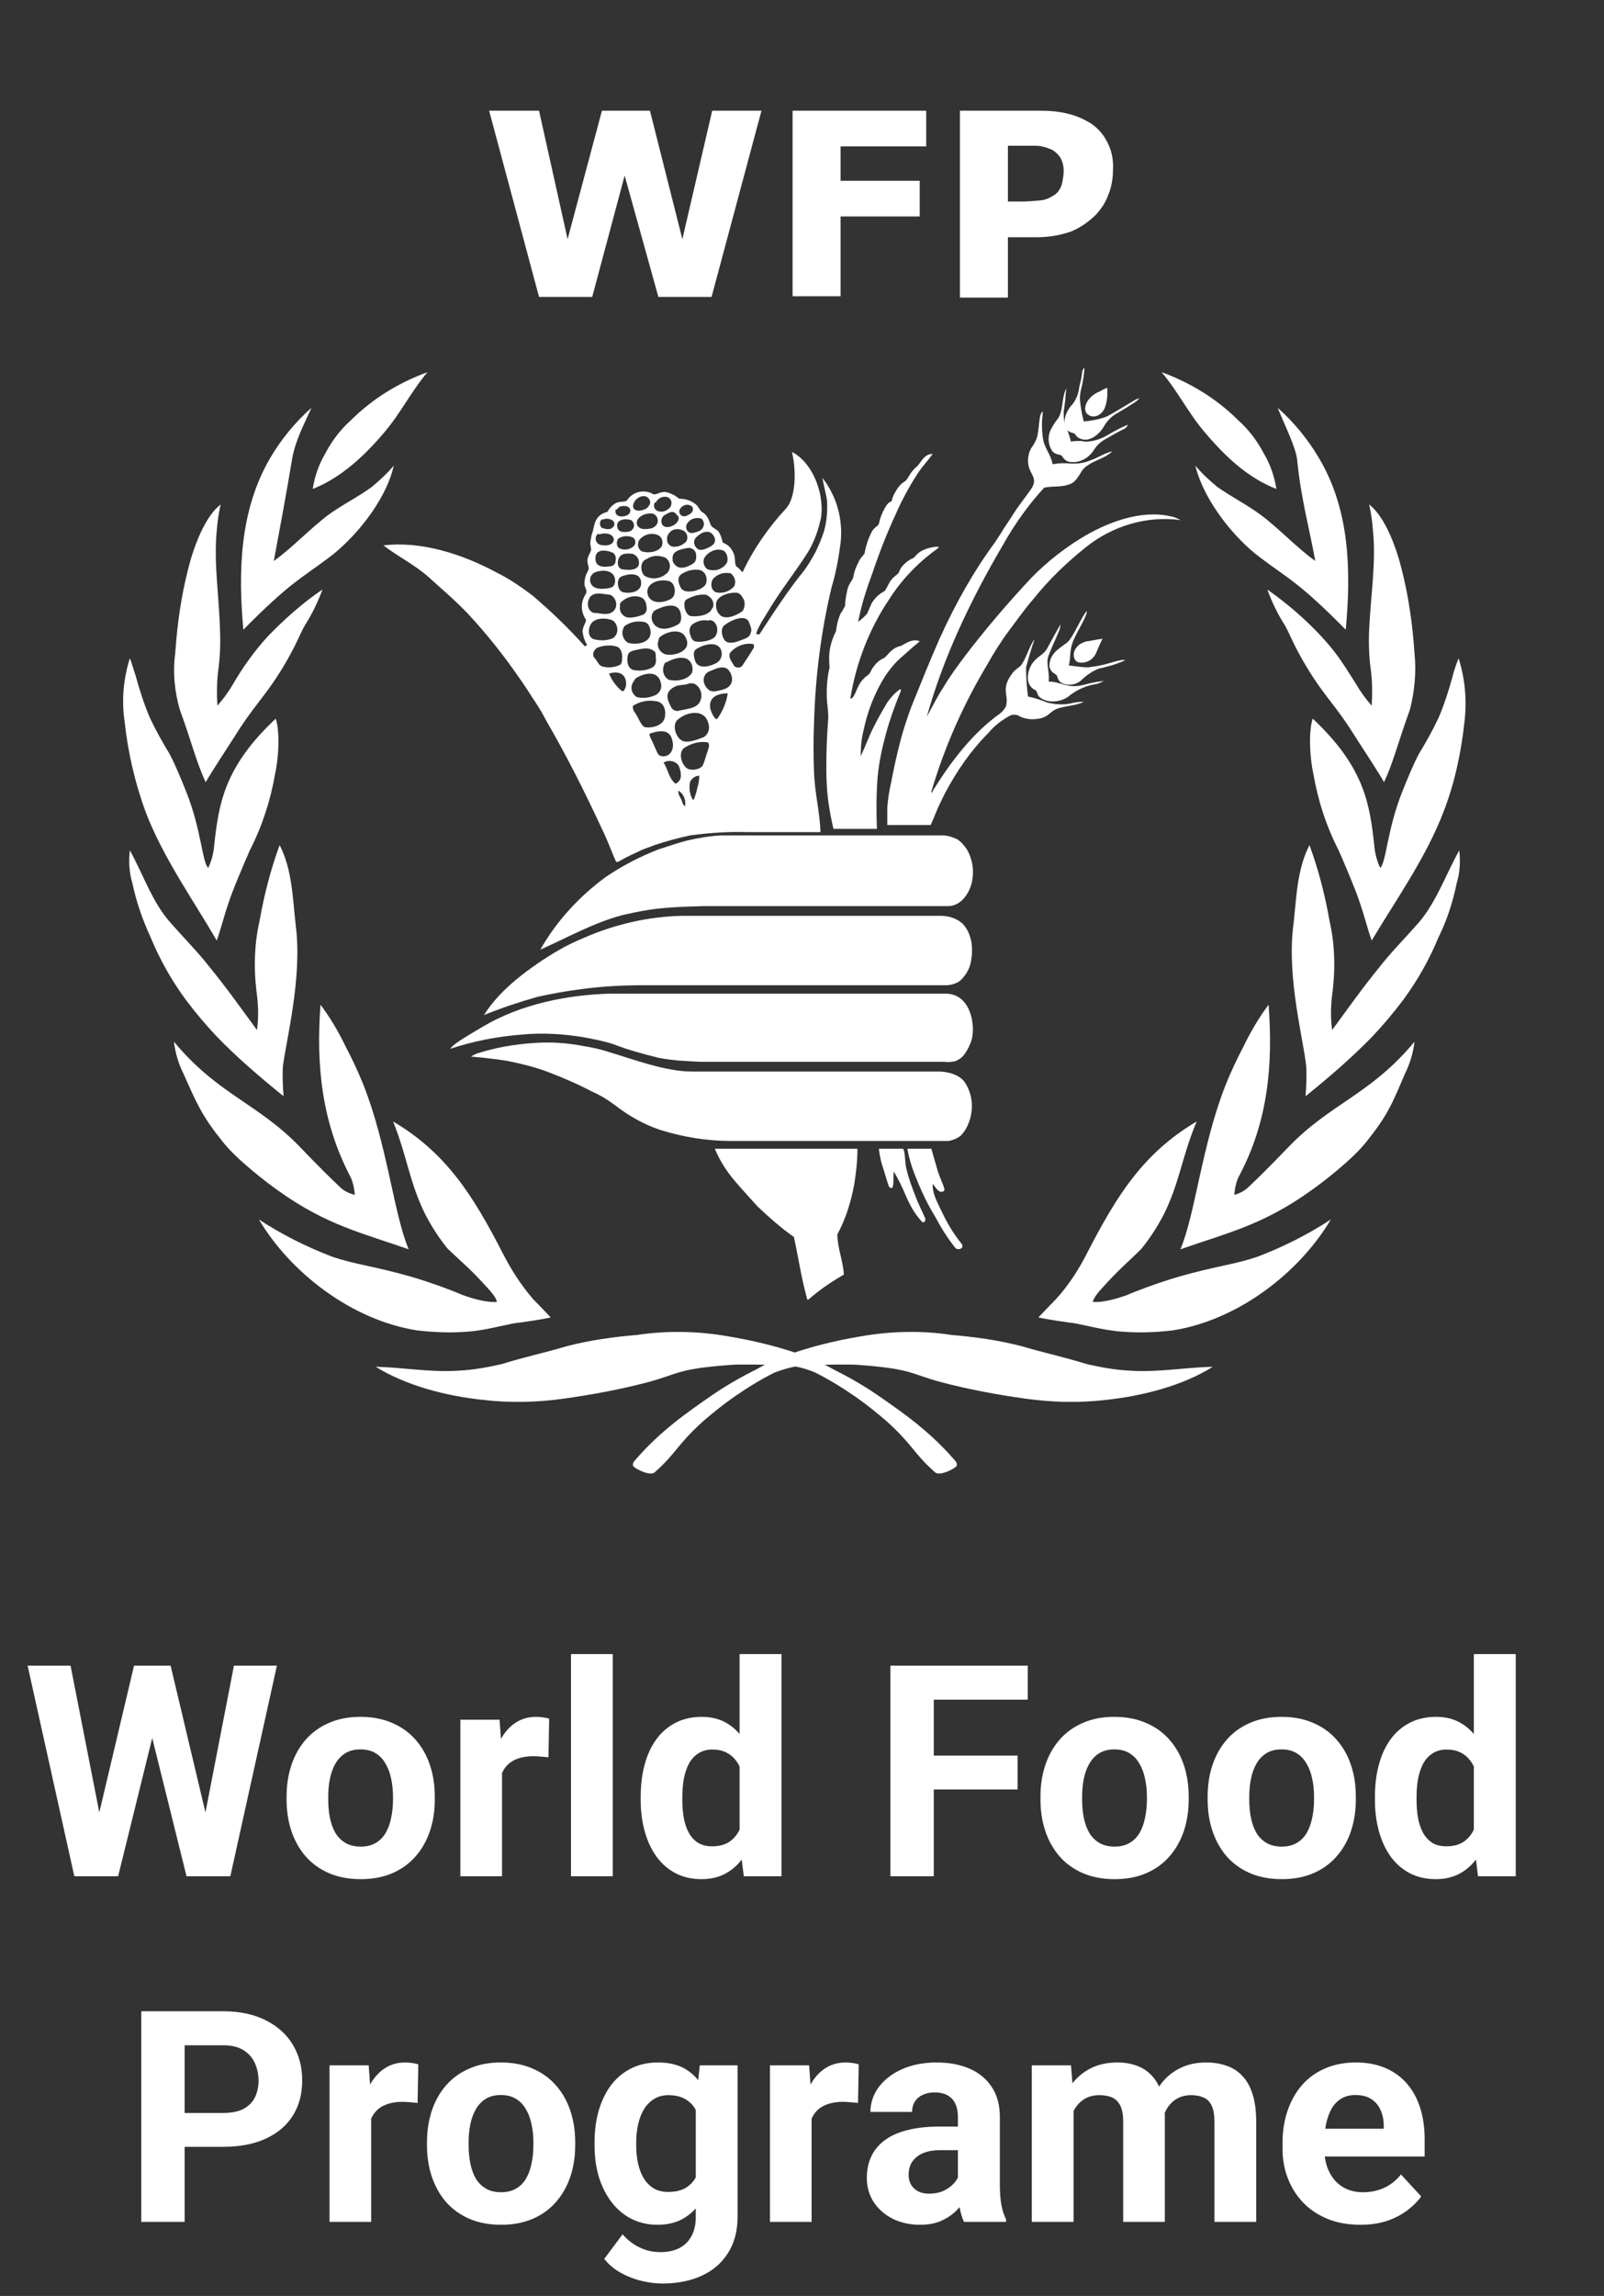 <svg width="65" height="93" viewBox="0 0 65 93" fill="none" xmlns="http://www.w3.org/2000/svg">
<rect x="0" y="0" width="65" height="93" fill="#333333" stroke="none"/>
<path d="M36.298 20.83C36.561 20.225 36.876 19.647 37.244 19.095C37.428 18.832 37.612 18.648 37.796 18.386C37.691 18.386 37.612 18.412 37.533 18.465C37.349 18.596 37.27 18.806 37.139 18.911C36.824 19.174 36.824 19.411 36.64 19.516C36.508 19.595 36.403 19.726 36.324 19.857C36.245 19.989 36.167 20.12 36.14 20.278C36.114 20.357 36.062 20.278 35.93 20.462C35.772 20.698 35.667 20.961 35.615 21.224C35.588 21.303 35.431 21.355 35.326 21.539C35.194 21.802 35.089 22.091 35.037 22.407C35.01 22.485 34.879 22.564 34.774 22.801C34.695 22.958 34.616 23.142 34.59 23.326C34.563 23.51 34.458 23.537 34.353 23.826C34.301 24.062 34.248 24.299 34.248 24.535C34.196 24.64 34.143 24.745 34.064 24.851C33.959 25.087 33.907 25.323 33.88 25.56C33.775 25.77 33.696 25.98 33.644 26.217C33.591 26.48 33.591 26.743 33.617 27.032C33.512 27.478 33.486 27.925 33.512 28.398C33.539 28.635 33.565 28.845 33.565 29.081C33.512 29.765 33.486 30.343 33.486 31.131C33.486 31.631 33.512 32.13 33.591 32.629C33.67 33.155 33.775 33.575 33.775 33.575H35.536C35.51 32.892 35.51 32.182 35.562 31.499C35.615 30.895 35.746 30.29 35.904 29.712C36.062 29.134 36.272 28.556 36.508 27.978C36.508 27.951 36.508 27.873 36.429 27.951C36.245 28.083 36.088 28.267 35.956 28.451C35.772 28.766 35.588 29.081 35.431 29.397C35.221 29.791 35.115 30.133 34.879 30.632C34.879 30.29 34.905 29.949 34.984 29.633C35.142 28.845 35.431 28.083 35.877 27.373C36.062 27.11 36.245 26.874 36.482 26.664C36.745 26.427 36.981 26.217 37.27 25.98C36.981 25.823 36.587 26.138 36.508 26.164C36.088 26.243 35.93 26.637 35.799 26.664C35.641 26.743 35.51 26.848 35.404 27.005C35.299 27.11 35.273 27.294 35.168 27.347C34.984 27.478 34.853 27.636 34.774 27.82C34.721 27.899 34.59 28.346 34.458 28.293C34.695 26.848 35.221 25.481 36.035 24.272C36.535 23.484 37.191 22.801 37.954 22.249C38.059 22.17 38.085 22.144 37.927 22.144C37.139 22.249 37.113 22.59 36.981 22.617C36.85 22.669 36.718 22.774 36.613 22.88C36.429 23.064 36.456 23.195 36.377 23.247C36.245 23.352 36.114 23.458 36.035 23.615C35.983 23.694 35.904 23.904 35.825 23.957C35.615 24.062 35.457 24.22 35.326 24.43C35.273 24.561 35.194 24.719 35.142 24.851C35.037 24.982 34.905 25.087 34.774 25.192C34.905 24.509 35.115 23.852 35.352 23.221C35.615 22.433 35.93 21.618 36.298 20.83Z" fill="white"/>
<path d="M38.085 25.849C38.716 24.456 39.452 23.142 40.345 21.934C40.45 21.75 40.581 21.592 40.66 21.434L40.976 20.961C41.265 20.488 41.396 20.357 41.712 19.91C41.79 19.805 41.869 19.7 41.895 19.569C41.948 19.306 41.738 19.148 41.685 18.885C41.633 18.649 41.659 18.386 41.79 18.149C41.869 18.044 41.948 17.913 42.001 17.782C42.132 17.44 42.079 16.704 42.263 16.678C42.211 17.046 42.211 17.414 42.263 17.755C42.316 18.149 42.579 18.386 42.657 18.806C42.92 18.754 43.183 18.754 43.446 18.78C43.709 18.78 43.945 18.754 44.182 18.649C44.497 18.544 44.734 18.36 45.075 18.281C44.812 18.544 44.418 18.622 44.103 18.833C43.971 18.912 43.866 19.017 43.814 19.122C43.682 19.332 43.577 19.516 43.393 19.595C43.026 19.752 42.736 19.674 42.316 19.752C41.659 20.462 41.107 21.25 40.634 22.091C39.32 24.325 38.216 26.664 37.559 29.029C37.796 28.609 37.98 28.214 38.243 27.82C38.505 27.373 38.821 26.953 39.136 26.532C39.898 25.534 40.66 24.64 41.501 23.721C42.158 22.985 42.92 22.354 43.761 21.828C44.865 21.145 46.231 20.646 47.414 20.909C47.572 20.935 47.703 20.988 47.835 21.066C46.468 20.882 45.075 21.303 43.998 22.17C43.209 22.801 42.5 23.484 41.869 24.273C41.528 24.667 41.212 25.113 40.897 25.534C40.581 25.954 40.266 26.454 40.003 26.927C39.057 28.503 38.295 30.212 37.77 31.972C37.743 32.025 37.743 32.078 37.743 32.13C37.77 32.104 37.796 32.051 37.822 31.999C38.558 30.816 39.425 29.686 40.529 28.898C40.634 28.819 40.713 28.714 40.765 28.609C40.897 28.136 40.529 27.925 41.028 27.268C41.133 27.111 41.291 27.058 41.396 26.927C41.606 26.611 41.764 26.059 41.922 25.902C41.79 26.27 41.685 26.638 41.58 27.032C41.58 27.426 41.606 27.82 41.659 28.214C41.922 28.267 42.158 28.346 42.421 28.451C42.71 28.53 43.026 28.556 43.341 28.503C43.525 28.451 43.735 28.425 43.919 28.425C43.577 28.609 43.104 28.582 42.763 28.74C42.526 28.871 42.447 29.055 42.106 29.108C41.843 29.16 41.58 29.134 41.344 29.029C41.239 28.95 41.081 28.924 40.949 28.977C40.608 29.16 40.292 29.397 40.056 29.686C39.346 30.396 38.768 31.236 38.295 32.13C38.164 32.393 38.032 32.656 37.927 32.918C37.875 33.05 37.717 33.418 37.717 33.418H35.956V32.708C35.983 32.367 36.035 32.025 36.114 31.683C36.219 31.131 36.324 30.658 36.456 30.133C36.587 29.607 36.745 29.134 36.929 28.635C37.27 27.794 37.664 26.795 38.085 25.849Z" fill="white"/>
<path d="M20.924 39.672C21.476 39.225 22.081 38.805 22.685 38.463C22.948 38.306 23.342 38.122 23.657 37.99C24.919 37.438 26.285 37.123 27.652 37.097H38.137C38.453 37.097 38.768 37.202 39.005 37.412C39.215 37.622 39.32 37.911 39.373 38.2C39.399 38.437 39.399 38.7 39.346 38.936C39.32 39.12 39.241 39.304 39.136 39.462C39.057 39.567 38.978 39.672 38.873 39.751C38.715 39.856 38.505 39.909 38.321 39.909H25.97C25.155 39.909 24.341 39.961 23.552 40.066C22.948 40.145 22.343 40.25 21.765 40.382C21.029 40.592 20.32 40.828 19.61 41.117C19.978 40.539 20.425 40.093 20.924 39.672Z" fill="white"/>
<path d="M24.551 35.521C25.208 35.074 25.918 34.706 26.653 34.417C27.047 34.286 27.442 34.154 27.836 34.049C28.283 33.944 28.756 33.865 29.202 33.839H38.164C38.164 33.839 38.348 33.839 38.426 33.865C38.558 33.891 38.663 33.944 38.794 33.996C38.952 34.102 39.084 34.259 39.189 34.417C39.399 34.785 39.478 35.232 39.399 35.652C39.32 36.151 38.952 36.703 38.426 36.703H28.493L27.678 36.73C27.205 36.756 26.732 36.782 26.259 36.861C25.918 36.914 25.55 36.992 25.208 37.071C24.025 37.387 22.974 37.991 21.897 38.464C22.554 37.308 23.474 36.309 24.551 35.521Z" fill="white"/>
<path d="M19.558 41.59C21.108 40.67 22.974 40.303 24.682 40.25H38.321C39.136 40.25 39.425 41.065 39.425 41.695C39.425 41.879 39.399 42.09 39.32 42.273C39.241 42.458 39.162 42.615 39.031 42.773C38.952 42.852 38.847 42.931 38.715 42.983C38.584 43.009 38.453 43.036 38.295 43.009H28.361C28.361 43.009 27.836 42.983 27.468 42.957C27.205 42.931 26.995 42.904 26.706 42.852C26.075 42.694 25.471 42.536 24.866 42.3C24.472 42.168 24.052 42.09 23.631 42.011C22.817 41.879 21.976 41.827 21.161 41.906C20.162 41.984 19.19 42.168 18.244 42.484C18.402 42.247 19.085 41.879 19.558 41.59Z" fill="white"/>
<path d="M26.759 45.769C26.285 45.611 25.865 45.401 25.445 45.138C24.919 44.797 24.656 44.508 23.999 44.219C23.395 43.903 22.79 43.641 22.16 43.404C21.66 43.22 21.135 43.089 20.609 42.983C19.847 42.852 19.085 42.8 19.085 42.8C19.164 42.747 19.269 42.694 19.348 42.668C20.084 42.432 20.846 42.3 21.634 42.248C22.317 42.195 23.027 42.248 23.684 42.379C24.026 42.432 24.367 42.511 24.683 42.616C25.734 42.931 26.969 43.404 28.046 43.404H38.059C38.348 43.404 38.926 43.509 39.136 43.903C39.425 44.376 39.452 44.955 39.267 45.454C39.189 45.664 39.084 45.848 38.926 46.006C38.794 46.111 38.611 46.19 38.427 46.216H29.597C28.651 46.216 27.678 46.058 26.759 45.769Z" fill="white"/>
<path d="M30.7 48.87C30.464 48.607 30.122 48.239 29.807 47.871C29.465 47.477 29.176 47.031 28.966 46.531H34.747C34.747 47.004 34.695 47.504 34.616 47.977C34.484 48.686 34.274 49.369 33.933 50C33.933 50.552 34.169 51.078 34.195 51.63C33.696 51.919 33.223 52.234 32.776 52.628C32.75 52.654 32.697 52.654 32.697 52.575C32.461 51.708 32.356 50.946 32.172 50.105C31.646 49.737 31.173 49.317 30.7 48.87Z" fill="white"/>
<path d="M36.692 48.397C36.561 48.082 36.403 47.766 36.219 47.451C36.193 47.661 36.219 47.793 36.193 48.003C36.166 48.213 36.035 48.108 36.009 48.029C35.93 47.793 35.851 47.504 35.772 47.267C35.693 47.031 35.641 46.768 35.614 46.531H36.587C36.587 46.531 36.613 46.531 36.639 46.636C36.692 46.873 36.666 47.109 36.745 47.398C36.823 47.74 36.955 48.082 37.086 48.423C37.191 48.712 37.349 49.028 37.48 49.317C37.507 49.369 37.507 49.422 37.48 49.474C37.454 49.501 37.401 49.527 37.375 49.501L37.349 49.474C37.034 49.133 36.85 48.765 36.692 48.397Z" fill="white"/>
<path d="M38.164 49.08C38.006 48.739 37.77 48.344 37.796 47.95C37.901 48.082 37.954 48.187 38.085 48.266C38.164 48.292 38.295 48.266 38.269 48.161C38.216 47.95 38.111 47.766 38.006 47.451C37.875 47.004 37.743 46.531 37.743 46.531H36.771C36.824 46.873 36.929 47.215 37.06 47.556C37.297 48.161 37.559 48.739 37.901 49.291C38.138 49.737 38.4 50.158 38.716 50.552C38.821 50.657 39.084 50.578 38.978 50.394C38.637 49.974 38.374 49.527 38.164 49.08Z" fill="white"/>
<path d="M44.55 15.864C44.339 15.943 44.155 16.1 44.05 16.284C43.971 16.442 43.919 16.652 44.077 16.784C44.339 16.994 44.655 16.784 44.76 16.547C44.865 16.284 44.891 15.995 44.865 15.706C44.865 15.706 44.681 15.785 44.55 15.864Z" fill="white"/>
<path d="M44.76 17.23C44.891 17.019 45.075 16.835 45.285 16.73C45.548 16.573 45.811 16.415 45.969 16.31C46.127 16.205 46.179 16.126 46.179 16.126C46.1 16.152 46.021 16.178 45.943 16.231C45.496 16.494 44.996 16.809 44.812 16.888C44.523 16.993 44.208 17.046 43.919 17.072C43.84 16.783 43.788 16.467 43.761 16.178C43.761 15.994 43.788 15.837 43.84 15.653C43.945 15.153 43.945 14.891 43.945 14.891C43.866 14.97 43.84 15.075 43.84 15.18C43.814 15.39 43.788 15.443 43.735 15.679C43.709 15.915 43.63 16.152 43.472 16.362C43.236 16.599 43.026 17.046 43.209 17.361C43.315 17.545 43.498 17.519 43.551 17.571C43.604 17.624 43.63 17.729 43.814 17.781C44.182 17.913 44.576 17.571 44.76 17.23Z" fill="white"/>
<path d="M44.313 18.255C44.418 18.071 44.576 17.914 44.76 17.808C45.075 17.625 45.312 17.493 45.522 17.388C45.601 17.362 45.679 17.283 45.706 17.204C45.443 17.309 45.206 17.441 44.97 17.572C44.681 17.756 44.392 17.861 44.076 17.887C43.998 17.887 43.892 17.887 43.814 17.861C43.682 17.861 43.525 17.861 43.393 17.887C43.367 17.73 43.314 17.598 43.262 17.441C43.209 17.335 43.157 17.204 43.13 17.073C43.104 16.941 43.104 16.81 43.104 16.678C43.157 16.363 43.183 16.048 43.209 15.732C42.999 16.153 43.104 16.678 42.841 16.994C42.736 17.125 42.657 17.257 42.578 17.414C42.447 17.677 42.473 18.019 42.631 18.255C42.736 18.413 42.946 18.413 42.999 18.439C43.051 18.465 43.104 18.649 43.314 18.702C43.682 18.781 44.076 18.597 44.313 18.255Z" fill="white"/>
<path d="M44.418 26.454C44.497 26.27 44.576 26.06 44.681 25.876C44.418 25.902 44.392 25.928 44.024 25.981C43.919 26.007 43.814 26.06 43.735 26.113C43.577 26.244 43.472 26.428 43.525 26.638C43.551 26.717 43.603 26.796 43.682 26.822C43.971 26.901 44.287 26.743 44.418 26.454Z" fill="white"/>
<path d="M44.707 26.927C45.049 26.848 45.443 26.691 45.601 26.743C45.259 26.901 44.891 27.006 44.523 27.085C44.261 27.19 44.024 27.348 43.814 27.558C43.604 27.742 43.288 27.794 43.025 27.663C42.92 27.61 42.868 27.505 42.842 27.4C42.842 27.348 42.71 27.269 42.631 27.216C42.579 27.137 42.526 27.059 42.526 26.98C42.526 26.507 42.868 26.297 43.236 26.034C43.498 25.823 43.84 24.93 44.05 24.746C44.024 25.035 43.63 25.587 43.472 26.008C43.341 26.349 43.393 26.612 43.315 26.954C43.551 26.98 43.84 27.032 44.103 27.032C44.287 27.006 44.497 26.98 44.707 26.927Z" fill="white"/>
<path d="M44.366 27.637C44.182 27.663 43.945 27.742 43.788 27.768C43.236 27.873 42.973 27.61 42.5 27.61C42.526 27.085 42.368 26.875 42.5 26.533C42.631 26.191 42.763 25.929 42.868 25.666C42.92 25.561 42.973 25.429 42.973 25.298C42.973 25.298 42.842 25.508 42.447 26.244C42.316 26.507 42.079 26.559 41.869 26.822C41.659 27.085 41.475 27.716 41.948 27.952C42.053 28.005 42.027 28.162 42.106 28.215C42.395 28.504 43.026 28.478 43.393 28.136C43.682 27.926 44.024 27.768 44.392 27.716C44.523 27.689 44.629 27.637 44.734 27.584C44.576 27.61 44.471 27.61 44.366 27.637Z" fill="white"/>
<path d="M33.696 23.8C33.88 23.196 33.985 22.591 34.064 21.987C34.169 21.041 33.906 20.095 33.328 19.359C33.381 19.674 33.46 19.937 33.512 20.252C33.538 20.646 33.512 21.067 33.407 21.461C33.328 21.75 33.197 22.039 33.066 22.328C32.882 22.67 32.698 22.985 32.435 23.301C31.778 24.115 30.779 25.692 30.779 25.692H30.648C30.648 25.482 31.095 24.825 31.331 24.431C31.857 23.616 32.224 23.169 32.698 22.433C32.987 21.987 33.171 21.461 33.276 20.936C33.407 19.911 32.882 18.702 32.093 18.308C32.277 19.07 32.251 20.147 31.857 20.594C31.147 21.356 30.543 22.223 30.096 23.169C30.07 23.196 29.965 23.012 29.859 22.959C29.754 22.88 29.807 22.644 29.754 22.486C29.728 22.381 29.675 22.302 29.623 22.223C29.465 22.013 29.308 22.013 29.281 21.96C29.255 21.803 29.202 21.671 29.124 21.54C29.045 21.435 28.861 21.382 28.808 21.277C28.756 21.172 28.703 20.883 28.467 20.752C28.361 20.699 28.309 20.515 28.204 20.436C28.02 20.279 27.783 20.2 27.52 20.2C27.363 20.068 27.205 19.989 27.021 19.937C26.758 19.884 26.601 20.068 26.469 20.016C26.297 19.915 26.092 19.883 25.897 19.926C25.702 19.97 25.531 20.087 25.418 20.252C25.313 20.384 25.103 20.252 24.866 20.436C24.63 20.62 24.656 20.752 24.551 20.752C24.367 20.804 24.209 20.936 24.131 21.119C24.078 21.251 24.052 21.382 24.025 21.514C23.973 21.645 23.947 21.803 23.92 21.96C23.92 22.144 23.973 22.223 23.947 22.302C23.92 22.381 23.841 22.512 23.815 22.617C23.789 22.723 23.815 22.828 23.841 22.933C23.894 23.038 23.815 23.143 23.763 23.248C23.71 23.38 23.684 23.511 23.684 23.669C23.71 23.853 23.815 23.905 23.736 24.063C23.526 24.378 23.526 24.772 23.736 25.088C23.789 25.166 23.631 25.324 23.605 25.561C23.631 25.771 23.684 25.955 23.789 26.113C23.789 26.165 23.71 26.139 23.71 26.191C23.079 25.482 22.37 24.799 21.634 24.168C21.161 23.8 20.662 23.458 20.136 23.196C18.717 22.433 17.061 21.908 15.537 22.092C16.115 22.539 16.825 22.88 17.403 23.406C17.981 23.931 18.454 24.326 18.953 24.851C19.715 25.666 20.425 26.559 21.056 27.479C21.266 27.768 21.371 27.952 21.581 28.267C21.792 28.583 21.976 28.872 22.133 29.187C23 30.685 23.684 32.052 24.393 33.576C24.604 33.996 24.761 34.443 24.945 34.864C24.998 34.969 25.076 34.89 25.129 34.864C25.392 34.706 25.655 34.601 25.918 34.469C26.128 34.364 26.338 34.312 26.522 34.233C26.995 34.075 27.468 33.944 27.967 33.839C28.756 33.734 29.518 33.681 30.306 33.707H33.249C33.223 32.893 33.013 32.104 32.987 31.263C32.96 30.606 32.96 29.949 32.987 29.292C33.039 27.4 33.276 25.561 33.696 23.8ZM30.359 25.219C30.411 25.377 30.49 25.482 30.411 25.666C30.359 25.85 30.148 25.876 29.965 25.955C29.78 26.034 29.518 26.086 29.386 25.955C29.255 25.823 29.176 25.456 29.36 25.324C29.623 25.114 30.227 24.851 30.359 25.219ZM28.309 28.504C28.125 28.714 27.81 28.714 27.494 28.793C27.363 28.819 27.231 28.741 27.179 28.609C27.074 28.399 26.942 28.136 27.179 27.926C27.415 27.716 27.599 27.768 27.836 27.716C27.941 27.663 28.072 27.663 28.177 27.716C28.414 27.873 28.493 28.189 28.361 28.425C28.335 28.478 28.335 28.478 28.309 28.504ZM28.703 29.292C28.782 29.503 28.703 29.765 28.493 29.87C28.204 29.976 27.81 30.133 27.599 29.976C27.363 29.818 27.205 29.292 27.52 29.108C27.836 28.846 28.545 28.688 28.703 29.292ZM25.076 22.617C25.155 22.407 25.418 22.407 25.628 22.433C25.812 22.486 25.918 22.67 25.891 22.854C25.891 22.88 25.865 22.907 25.865 22.933C25.733 23.117 25.444 23.09 25.234 23.064C25.024 23.038 24.998 22.775 25.076 22.617ZM25.024 21.882C25.024 21.829 25.076 21.803 25.129 21.776C25.287 21.698 25.497 21.698 25.655 21.776C25.76 21.855 25.786 22.013 25.681 22.118C25.681 22.118 25.681 22.144 25.655 22.144C25.497 22.276 25.261 22.302 25.076 22.197C24.998 22.118 24.971 21.987 25.024 21.882ZM26.706 22.25C26.496 22.381 26.233 22.407 25.996 22.328C25.839 22.223 25.812 22.013 25.918 21.855C26.101 21.645 26.39 21.566 26.653 21.671C26.837 21.75 26.89 21.96 26.811 22.144L26.706 22.25ZM26.969 22.591C27.153 22.723 27.205 22.959 27.074 23.169C26.837 23.432 26.443 23.511 26.128 23.327C25.97 23.222 25.891 22.749 26.206 22.644C26.443 22.486 26.706 22.486 26.969 22.591ZM25.182 23.353C25.418 23.248 25.891 23.169 25.97 23.511C26.075 23.984 25.523 24.063 25.234 23.984C24.998 23.905 24.971 23.432 25.182 23.353ZM25.155 24.404C25.366 24.194 25.681 24.089 25.97 24.194C26.128 24.247 26.206 24.431 26.206 24.667C26.206 24.772 26.128 24.878 26.049 24.904C25.839 24.983 25.628 25.035 25.418 25.009C25.208 24.956 25.076 24.746 25.129 24.536C25.103 24.483 25.129 24.457 25.155 24.404ZM25.287 25.377C25.523 25.193 25.812 25.14 26.101 25.193C26.259 25.219 26.338 25.377 26.364 25.561C26.417 26.06 25.76 26.139 25.444 26.034C25.234 25.902 25.155 25.613 25.287 25.403V25.377ZM26.259 24.115C26.101 23.616 26.732 23.432 27.1 23.537C27.363 23.59 27.442 24.089 27.205 24.247C26.916 24.431 26.39 24.483 26.259 24.115ZM28.834 24.694C28.677 24.956 28.204 24.983 27.994 24.956C27.836 24.93 27.731 24.694 27.731 24.483C27.731 24.404 27.757 24.299 27.836 24.273C28.072 24.142 28.335 24.063 28.598 24.089C28.834 24.168 28.966 24.404 28.887 24.615C28.861 24.641 28.834 24.667 28.834 24.694ZM28.966 25.219C29.097 25.377 29.097 25.613 28.992 25.771C28.861 25.955 28.388 26.034 28.177 25.981C28.046 25.955 27.994 25.797 27.967 25.692C27.915 25.561 27.941 25.403 28.046 25.298C28.23 25.166 28.467 25.088 28.703 25.14C28.782 25.088 28.887 25.14 28.966 25.219ZM28.598 23.669C28.44 23.931 27.757 24.089 27.599 23.826C27.494 23.642 27.415 23.38 27.626 23.248C27.836 23.117 28.099 23.038 28.361 23.09C28.572 23.143 28.703 23.406 28.598 23.669C28.624 23.642 28.598 23.642 28.598 23.669ZM28.125 22.801C28.02 22.88 27.862 22.959 27.731 22.985C27.52 23.038 27.337 22.933 27.258 22.723V22.67C27.205 22.302 27.599 22.25 27.862 22.197C28.02 22.171 28.177 22.276 28.204 22.433C28.23 22.591 28.204 22.723 28.125 22.801ZM26.548 24.72C26.837 24.562 27.442 24.352 27.573 24.799C27.626 24.983 27.626 25.219 27.468 25.298C27.231 25.429 26.863 25.561 26.601 25.377C26.338 25.193 26.364 24.825 26.548 24.72ZM26.785 25.771C27.074 25.561 27.652 25.429 27.81 25.876C27.862 25.981 27.862 26.113 27.81 26.218C27.652 26.48 27.231 26.559 26.969 26.507C26.732 26.428 26.601 26.191 26.68 25.955C26.68 25.876 26.732 25.797 26.785 25.771ZM27.021 26.822C27.258 26.691 27.626 26.559 27.888 26.717C28.046 26.848 28.099 27.059 28.046 27.243C27.862 27.558 27.389 27.61 27.1 27.532C26.89 27.427 26.811 27.137 26.916 26.927C26.916 26.875 26.969 26.822 27.021 26.822ZM28.177 26.796C28.125 26.638 28.072 26.428 28.177 26.323C28.414 26.139 28.966 25.955 29.176 26.244C29.308 26.454 29.255 26.717 29.045 26.848C28.808 26.98 28.335 27.137 28.177 26.796ZM29.859 24.01C29.965 24.01 30.07 24.142 30.148 24.299C30.201 24.457 30.175 24.615 30.096 24.746C29.965 24.851 29.518 25.114 29.229 24.956C29.097 24.851 29.018 24.72 29.018 24.536C28.966 24.142 29.544 23.984 29.859 24.01ZM29.728 23.353C29.807 23.485 29.807 23.616 29.754 23.747C29.57 23.958 29.281 24.063 28.992 23.984C28.808 23.879 28.782 23.642 28.887 23.458C29.071 23.248 29.334 23.169 29.597 23.222C29.649 23.222 29.675 23.301 29.728 23.353ZM29.229 22.276C29.465 22.302 29.518 22.644 29.465 22.775C29.413 22.88 29.334 22.959 29.229 23.012C29.071 23.117 28.861 23.117 28.677 23.064C28.519 22.959 28.467 22.749 28.545 22.591C28.703 22.355 28.966 22.223 29.229 22.276ZM28.966 21.803C29.018 21.987 28.887 22.092 28.729 22.171C28.572 22.25 28.361 22.328 28.256 22.223C28.125 22.118 28.072 21.908 28.204 21.776L28.23 21.75C28.44 21.54 28.808 21.382 28.966 21.803ZM28.335 20.988C28.44 20.988 28.493 21.067 28.519 21.172C28.545 21.277 28.493 21.382 28.414 21.461C28.309 21.54 28.177 21.566 28.046 21.593C27.888 21.593 27.783 21.461 27.81 21.303C27.81 21.277 27.81 21.251 27.836 21.225C27.941 21.041 28.125 20.962 28.335 20.988ZM27.941 20.462C28.046 20.489 28.099 20.568 28.072 20.673V20.699C28.02 20.778 27.967 20.83 27.888 20.857C27.731 20.962 27.599 20.909 27.547 20.804C27.442 20.594 27.757 20.384 27.941 20.462ZM27.731 21.514C27.862 21.619 27.888 21.803 27.81 21.934C27.678 22.066 27.52 22.144 27.363 22.144C27.231 22.171 27.1 22.092 27.047 21.96C27.021 21.855 27.021 21.698 27.1 21.619C27.231 21.409 27.494 21.382 27.731 21.514ZM27.468 20.883C27.573 21.041 27.415 21.198 27.337 21.251C27.179 21.356 26.942 21.409 26.837 21.251C26.758 21.119 26.811 20.936 26.942 20.857C26.969 20.857 26.969 20.83 26.995 20.83C27.126 20.752 27.31 20.646 27.442 20.883H27.468ZM26.575 20.357C26.653 20.174 26.89 20.068 27.074 20.147C27.126 20.174 27.179 20.226 27.205 20.305C27.231 20.436 27.179 20.568 27.074 20.62C26.969 20.725 26.785 20.752 26.653 20.699C26.522 20.646 26.469 20.515 26.522 20.384V20.357H26.575ZM26.653 21.146C26.627 21.277 26.496 21.382 26.364 21.409C26.206 21.435 25.996 21.461 25.891 21.356C25.786 21.277 25.786 21.146 25.839 21.041C25.97 20.857 26.206 20.778 26.443 20.804C26.575 20.83 26.68 20.988 26.653 21.146ZM25.681 20.384C25.76 20.174 25.996 20.042 26.206 20.121C26.338 20.2 26.39 20.357 26.312 20.462C26.285 20.489 26.285 20.515 26.259 20.541C26.18 20.62 26.101 20.646 25.996 20.673C25.786 20.725 25.576 20.62 25.681 20.384ZM25.55 21.514C25.366 21.566 25.076 21.593 25.024 21.382C24.919 21.041 25.339 20.988 25.576 21.067C25.681 21.146 25.733 21.277 25.655 21.409C25.628 21.461 25.576 21.487 25.55 21.514ZM24.998 20.646C25.024 20.594 25.076 20.541 25.129 20.515C25.234 20.489 25.339 20.489 25.418 20.515C25.602 20.594 25.576 20.804 25.392 20.883C25.313 20.909 25.208 20.936 25.103 20.909C24.998 20.883 24.919 20.804 24.945 20.673C24.945 20.646 24.945 20.646 24.971 20.62L24.998 20.646ZM24.446 21.041C24.577 20.988 24.735 21.014 24.84 21.093C24.971 21.225 24.866 21.435 24.63 21.435C24.551 21.435 24.472 21.409 24.393 21.382C24.314 21.33 24.288 21.198 24.341 21.093C24.367 21.067 24.367 21.041 24.393 21.041H24.446ZM24.288 21.645C24.446 21.593 24.63 21.593 24.761 21.671C24.84 21.724 24.893 21.803 24.866 21.908C24.84 22.013 24.709 22.092 24.551 22.092C24.419 22.092 24.262 22.092 24.183 21.96C24.104 21.855 24.131 21.698 24.236 21.619L24.288 21.645ZM24.814 22.381C24.893 22.407 24.919 22.486 24.945 22.539C24.971 22.723 24.945 22.907 24.761 22.933C24.498 22.985 24.131 22.985 24.131 22.644C24.104 22.25 24.498 22.25 24.814 22.381ZM24.078 23.196C24.314 23.09 24.709 23.064 24.866 23.301C24.971 23.458 24.945 23.747 24.761 23.8C24.577 23.853 24.078 23.931 23.947 23.642C23.868 23.485 23.92 23.301 24.078 23.196ZM23.92 24.168C24.131 23.958 24.419 24.063 24.682 24.089C24.735 24.089 24.788 24.115 24.84 24.168C24.998 24.326 25.024 24.588 24.866 24.746L24.84 24.772C24.604 24.956 24.314 24.825 24.052 24.825C23.973 24.799 23.92 24.746 23.868 24.667C23.789 24.51 23.815 24.326 23.92 24.168ZM23.92 25.324C24.052 25.009 24.577 25.009 24.84 25.14C25.024 25.272 25.076 25.561 24.945 25.745C24.919 25.771 24.893 25.823 24.84 25.85C24.604 25.955 24.341 25.955 24.104 25.902C23.841 25.85 23.815 25.535 23.92 25.324ZM24.104 26.665C23.999 26.559 24.025 26.402 24.131 26.297L24.183 26.244C24.446 26.139 24.735 26.113 24.998 26.191C25.155 26.244 25.234 26.454 25.208 26.691C25.208 26.796 25.182 26.901 25.129 26.927C24.919 27.032 24.682 27.059 24.446 27.006C24.262 26.98 24.209 26.77 24.104 26.665ZM25.182 27.978C24.971 27.794 24.814 27.584 24.709 27.348C24.656 27.295 24.709 27.269 24.735 27.269C25.129 27.164 25.418 27.348 25.366 27.794C25.339 27.873 25.287 28.057 25.182 27.978ZM25.444 26.533C25.471 26.428 25.576 26.375 25.681 26.349C25.944 26.297 26.233 26.191 26.469 26.349C26.575 26.402 26.575 26.48 26.575 26.612C26.601 26.796 26.575 26.953 26.443 27.032C26.206 27.164 25.918 27.19 25.655 27.137C25.418 27.059 25.392 26.743 25.444 26.533ZM25.76 27.479C26.075 27.269 26.68 27.111 26.785 27.689C26.837 27.873 26.732 28.084 26.548 28.162C26.312 28.267 26.075 28.294 25.812 28.241C25.602 28.11 25.523 27.847 25.655 27.637C25.707 27.558 25.733 27.505 25.76 27.479ZM25.681 28.793C25.655 28.741 25.628 28.635 25.655 28.583C25.918 28.425 26.233 28.346 26.548 28.399C26.916 28.425 26.995 28.767 26.942 29.056C26.863 29.45 26.285 29.503 26.128 29.45C25.97 29.398 25.865 29.03 25.681 28.793ZM26.39 29.949C26.364 29.897 26.285 29.739 26.338 29.713C26.811 29.555 27.179 29.555 27.258 30.055C27.337 30.422 27.074 30.738 26.732 30.606C26.627 30.554 26.522 30.186 26.39 29.949ZM27.363 31.736C27.1 31.526 27.074 31.158 26.89 30.895C27.074 30.764 27.363 30.817 27.494 31.001C27.494 31.027 27.52 31.027 27.52 31.053C27.599 31.263 27.652 31.552 27.468 31.684C27.442 31.71 27.389 31.763 27.363 31.736ZM27.757 32.656C27.652 32.604 27.652 32.446 27.599 32.367C27.547 32.262 27.468 32.157 27.494 32.026C27.704 32.157 27.81 32.42 27.757 32.656ZM28.256 31.92C28.23 32.078 28.177 32.209 28.125 32.367C28.099 32.446 28.046 32.341 28.046 32.341C27.941 32.131 27.915 31.894 27.967 31.657C28.046 31.526 28.177 31.421 28.335 31.421C28.335 31.605 28.309 31.763 28.256 31.92ZM28.677 30.422C28.598 30.633 28.572 30.79 28.493 30.974C28.414 31.158 28.099 31.211 27.915 31.158C27.652 31.079 27.442 30.501 27.731 30.291C27.941 30.16 28.204 30.055 28.467 30.055C28.545 30.055 28.624 30.055 28.703 30.081C28.756 30.186 28.729 30.265 28.677 30.422ZM29.071 29.108C28.992 29.214 28.808 28.846 28.782 28.688C28.703 28.215 29.124 28.084 29.491 28.084C29.439 28.451 29.281 28.819 29.071 29.108ZM29.649 27.637C29.544 27.926 29.229 27.952 28.966 28.005C28.861 28.005 28.782 28.005 28.703 27.926C28.572 27.821 28.493 27.637 28.519 27.479C28.545 27.348 28.624 27.243 28.756 27.19C28.966 27.111 29.229 26.953 29.465 27.085C29.623 27.216 29.702 27.453 29.649 27.637ZM30.543 26.244C30.385 26.507 30.227 26.743 30.07 26.98C29.991 27.059 29.833 27.059 29.754 26.98C29.728 26.953 29.728 26.953 29.728 26.927C29.623 26.77 29.491 26.586 29.597 26.428C29.833 26.165 30.175 26.034 30.516 26.086C30.49 26.06 30.595 26.139 30.543 26.244Z" fill="white"/>
<path d="M14.223 17.02C13.776 17.414 13.435 17.887 13.172 18.386C12.909 18.833 12.751 19.306 12.673 19.805C13.803 19.359 14.749 18.491 15.59 17.493C16.22 16.757 16.693 15.811 17.324 15.075C16.168 15.496 15.09 16.153 14.223 17.02Z" fill="white"/>
<path d="M10.938 18.57C11.385 17.808 11.963 17.099 12.62 16.52C12.331 17.177 11.963 17.834 11.832 18.623C11.569 20.2 11.359 21.303 11.096 22.722C11.806 22.223 12.568 21.409 13.303 20.857C13.882 20.436 14.486 20.147 15.064 19.727C15.38 19.464 15.695 19.175 15.958 18.859C15.616 20.357 14.302 21.855 13.356 22.565C12.173 23.458 11.753 23.59 9.861 25.508C9.651 23.169 9.703 20.699 10.938 18.57Z" fill="white"/>
<path d="M7.102 26.454C7.18 25.298 7.338 24.168 7.627 23.038C7.837 22.197 8.284 20.936 8.941 20.436C8.862 20.778 8.81 21.146 8.783 21.514C8.652 22.775 8.889 24.247 8.915 25.535C8.941 26.087 8.915 26.665 8.836 27.217C8.783 27.663 8.783 28.136 8.81 28.583C9.046 28.32 9.256 28.031 9.44 27.716C9.835 27.033 10.308 26.376 10.833 25.797C11.517 25.088 12.252 24.431 13.067 23.879C12.883 24.378 12.646 24.878 12.357 25.325C12.121 25.745 12.016 26.113 11.464 27.033C10.675 28.32 10.334 28.504 9.467 29.897C9.283 30.186 8.521 31.343 8.337 31.684C7.942 30.843 7.785 30.107 7.285 28.741C7.075 28.005 6.996 27.243 7.102 26.454Z" fill="white"/>
<path d="M5.893 32.866C5.472 31.71 5.183 30.475 5.052 29.239C4.92 28.372 4.999 27.505 5.262 26.664C5.341 26.848 5.472 27.321 5.498 27.374C5.656 27.952 5.84 28.53 6.077 29.082C6.313 29.581 6.576 30.054 6.865 30.527C7.128 31.026 7.338 31.552 7.548 32.078C8.153 33.575 8.205 34.995 8.442 35.152C8.573 34.863 8.652 34.574 8.678 34.259C8.862 32.577 9.072 31.079 11.175 29.108C11.359 29.686 11.28 30.764 11.149 31.342C10.964 32.419 10.623 33.47 10.124 34.443C9.835 35.1 9.44 36.046 9.335 36.361C9.046 37.176 8.967 37.596 8.783 38.096C7.837 36.466 6.602 34.732 5.893 32.866Z" fill="white"/>
<path d="M7.522 40.487C6.944 39.699 6.471 38.858 6.103 37.964C5.788 37.281 5.525 36.545 5.367 35.783C5.236 35.362 5.209 34.889 5.262 34.443C5.814 35.441 6.182 36.571 6.918 37.386C7.496 38.043 8.048 38.595 8.494 39.173C9.204 40.04 9.756 40.828 10.413 41.722C10.492 41.17 10.465 40.645 10.386 40.093C10.281 39.173 10.308 38.227 10.518 37.307C10.702 36.256 10.965 35.231 11.332 34.232C11.858 35.257 11.858 36.44 11.989 37.517C12.252 39.62 11.595 42.142 11.464 43.194C11.438 43.614 11.464 44.008 11.49 44.403C10.544 43.64 9.624 42.852 8.783 41.985C8.337 41.512 7.916 41.013 7.522 40.487Z" fill="white"/>
<path d="M11.254 48.213C10.807 47.898 9.598 46.978 9.02 46.242C8.179 45.191 7.995 44.744 7.443 43.509C7.233 43.089 7.101 42.642 7.049 42.195C8.836 44.35 10.465 44.692 12.173 46.479C12.804 47.136 13.435 47.766 13.776 48.082C13.934 48.239 14.144 48.345 14.381 48.397C14.354 48.134 14.302 47.845 14.171 47.609C13.04 45.428 12.804 43.141 12.988 40.697C13.382 41.223 13.724 41.801 14.013 42.405C14.276 42.905 14.512 43.404 14.722 43.93C15.695 46.374 15.957 49.185 16.562 50.605C14.696 49.948 13.225 49.632 11.254 48.213Z" fill="white"/>
<path d="M18.927 53.942C18.244 53.995 17.587 53.968 16.904 53.89C14.223 53.469 11.753 51.525 10.492 49.396C11.411 50 12.41 50.5 13.435 50.894C14.328 51.209 15.169 51.288 16.641 51.709C17.534 51.971 18.428 52.313 18.717 52.444C19.715 52.812 20.136 52.733 20.136 52.733C20.136 52.733 20.136 52.576 19.768 52.181C19.032 51.367 18.77 51.183 18.139 50.578C17.797 50.158 17.508 49.711 17.245 49.212C16.588 47.898 16.509 46.873 15.931 45.428C18.113 46.715 19.19 48.476 20.346 50.71C20.688 51.393 21.108 52.05 21.608 52.628C21.897 52.917 22.317 53.364 22.317 53.364C22.317 53.364 22.002 53.443 21.056 53.574C20.635 53.601 19.742 53.89 18.927 53.942Z" fill="white"/>
<path d="M29.491 54.127C30.595 54.311 31.673 54.574 32.724 54.968C33.065 55.099 33.407 55.257 33.722 55.441C34.353 55.756 34.958 56.098 35.536 56.492C36.56 57.201 37.664 57.964 38.663 59.12C38.689 59.146 38.847 59.304 38.742 59.409C38.558 59.567 38.059 59.777 37.901 59.645C36.981 58.831 37.034 58.568 35.93 57.569C35.536 57.228 35.142 56.912 34.695 56.597C34.169 56.229 33.617 55.888 33.039 55.598C32.487 55.362 31.909 55.257 31.305 55.283C31.094 55.283 29.964 55.257 29.675 55.283C27.415 55.441 27.52 55.651 26.233 55.993C25.129 56.282 23.999 56.492 22.869 56.65C21.765 56.807 20.662 56.834 19.558 56.702C18.06 56.544 16.457 56.124 15.222 55.362C16.325 55.388 17.482 55.598 18.585 55.52C19.164 55.493 19.742 55.388 20.32 55.257C21.345 54.941 21.923 54.836 23 54.521C23.92 54.284 24.866 54.153 25.812 54.074C27.047 53.89 28.282 53.916 29.491 54.127Z" fill="white"/>
<path d="M50.173 17.02C50.62 17.414 50.962 17.887 51.225 18.386C51.487 18.833 51.645 19.306 51.724 19.805C50.568 19.359 49.648 18.491 48.807 17.493C48.176 16.757 47.703 15.811 47.072 15.075C48.229 15.496 49.306 16.153 50.173 17.02Z" fill="white"/>
<path d="M53.458 18.57C53.012 17.808 52.433 17.099 51.776 16.52C52.066 17.23 52.512 18.124 52.565 18.623C52.722 20.2 53.038 21.303 53.301 22.722C52.591 22.223 51.829 21.409 51.093 20.857C50.515 20.436 49.937 20.147 49.333 19.727C49.017 19.464 48.702 19.175 48.439 18.859C48.807 20.357 50.095 21.855 51.041 22.565C52.223 23.458 52.644 23.59 54.536 25.508C54.746 23.169 54.72 20.699 53.458 18.57Z" fill="white"/>
<path d="M57.321 26.454C57.242 25.298 57.085 24.168 56.796 23.038C56.586 22.197 56.139 20.936 55.482 20.436C55.561 20.778 55.613 21.146 55.639 21.514C55.771 22.775 55.534 24.247 55.482 25.535C55.456 26.087 55.482 26.665 55.561 27.217C55.613 27.663 55.613 28.136 55.587 28.583C55.35 28.32 55.14 28.031 54.956 27.716C54.299 26.665 54.089 26.376 53.563 25.797C52.906 25.088 52.144 24.431 51.356 23.879C51.54 24.378 51.776 24.878 52.066 25.325C52.302 25.745 52.407 26.113 52.959 27.033C53.747 28.32 54.089 28.504 54.956 29.897C55.14 30.186 55.902 31.343 56.086 31.684C56.48 30.843 56.638 30.107 57.137 28.741C57.321 28.005 57.4 27.243 57.321 26.454Z" fill="white"/>
<path d="M58.504 32.866C58.951 31.71 59.213 30.475 59.345 29.239C59.45 28.372 59.371 27.505 59.108 26.664C59.029 26.848 58.872 27.321 58.872 27.374C58.714 27.952 58.53 28.53 58.294 29.082C58.057 29.581 57.794 30.054 57.505 30.527C57.242 31.026 57.032 31.552 56.822 32.078C56.218 33.575 56.165 34.995 55.928 35.152C55.797 34.863 55.718 34.574 55.692 34.259C55.508 32.577 55.298 31.079 53.195 29.108C53.011 29.686 53.09 30.764 53.222 31.342C53.406 32.419 53.747 33.47 54.247 34.443C54.536 35.1 54.93 36.046 55.035 36.361C55.324 37.176 55.403 37.596 55.587 38.096C56.559 36.466 57.794 34.732 58.504 32.866Z" fill="white"/>
<path d="M56.875 40.487C57.453 39.699 57.926 38.858 58.294 37.964C58.635 37.281 58.872 36.545 59.029 35.783C59.161 35.362 59.187 34.889 59.135 34.443C58.583 35.441 58.189 36.571 57.479 37.386C56.901 38.043 56.349 38.595 55.902 39.173C55.193 40.04 54.641 40.828 53.984 41.722C53.905 41.17 53.931 40.645 54.01 40.093C54.115 39.173 54.089 38.227 53.879 37.307C53.695 36.256 53.432 35.231 53.064 34.232C52.538 35.257 52.538 36.44 52.407 37.517C52.144 39.62 52.828 42.142 52.933 43.194C52.959 43.614 52.933 44.008 52.907 44.403C53.852 43.64 54.772 42.852 55.613 41.985C56.06 41.512 56.48 41.013 56.875 40.487Z" fill="white"/>
<path d="M53.143 48.213C53.59 47.898 54.798 46.978 55.377 46.242C56.218 45.191 56.402 44.744 56.927 43.509C57.137 43.089 57.269 42.642 57.321 42.195C55.534 44.35 53.905 44.692 52.197 46.479C51.566 47.136 50.935 47.766 50.594 48.082C50.436 48.239 50.226 48.345 50.016 48.397C50.042 48.134 50.094 47.845 50.226 47.609C51.382 45.428 51.592 43.141 51.408 40.697C51.014 41.223 50.673 41.801 50.384 42.405C50.121 42.905 49.884 43.404 49.674 43.93C48.702 46.374 48.439 49.185 47.834 50.605C49.7 49.948 51.172 49.632 53.143 48.213Z" fill="white"/>
<path d="M45.496 53.942C46.179 53.995 46.836 53.968 47.519 53.89C50.2 53.469 52.67 51.525 53.931 49.396C53.012 50 52.013 50.5 50.988 50.894C50.095 51.209 49.254 51.288 47.782 51.709C46.889 51.971 45.995 52.313 45.706 52.444C44.707 52.812 44.287 52.733 44.287 52.733C44.287 52.733 44.287 52.576 44.655 52.181C45.391 51.367 45.653 51.183 46.258 50.578C46.599 50.158 46.889 49.711 47.151 49.212C47.808 47.898 47.887 46.873 48.492 45.428C46.31 46.715 45.233 48.476 44.077 50.71C43.735 51.393 43.315 52.05 42.789 52.628C42.5 52.917 42.079 53.364 42.079 53.364C42.079 53.364 42.395 53.443 43.341 53.574C43.735 53.601 44.655 53.89 45.496 53.942Z" fill="white"/>
<path d="M34.905 54.127C33.801 54.311 32.724 54.574 31.699 54.968C31.357 55.099 31.016 55.257 30.7 55.441C30.07 55.756 29.465 56.098 28.887 56.492C27.862 57.201 26.759 57.964 25.76 59.12C25.734 59.146 25.576 59.304 25.681 59.409C25.865 59.567 26.364 59.777 26.522 59.645C27.442 58.831 27.389 58.568 28.493 57.569C28.887 57.228 29.281 56.912 29.728 56.597C30.254 56.229 30.805 55.888 31.384 55.598C31.936 55.388 32.514 55.257 33.118 55.283C33.328 55.283 34.458 55.257 34.721 55.283C36.981 55.441 36.876 55.651 38.164 55.993C39.267 56.282 40.398 56.492 41.528 56.65C42.631 56.807 43.735 56.834 44.839 56.702C46.31 56.544 47.94 56.124 49.148 55.362C48.045 55.388 46.889 55.598 45.785 55.52C45.207 55.493 44.628 55.388 44.05 55.257C43.025 54.941 42.447 54.836 41.37 54.521C40.45 54.284 39.504 54.153 38.558 54.074C37.375 53.89 36.114 53.916 34.905 54.127Z" fill="white"/>
<path d="M30.858 4.484L28.835 12.027H26.68L25.313 7.112L23.999 12.027H21.844L19.821 4.484H21.844L23.001 9.688L24.393 4.484H26.338L27.652 9.688L28.861 4.484H30.858Z" fill="white"/>
<path d="M37.533 5.93H34.064V7.323H37.27V8.768H34.064V12H32.119V4.484H37.533V5.93Z" fill="white"/>
<path d="M45.102 6.876C45.102 7.217 45.049 7.559 44.918 7.874C44.812 8.19 44.629 8.453 44.418 8.689C44.129 8.978 43.788 9.215 43.42 9.372C42.973 9.53 42.5 9.609 42.053 9.609H40.844V12.053H38.9V4.484H42.106C42.526 4.484 42.92 4.511 43.315 4.616C43.63 4.695 43.919 4.826 44.182 4.984C44.471 5.168 44.707 5.43 44.865 5.746C45.049 6.087 45.128 6.482 45.102 6.876ZM43.104 6.902C43.104 6.718 43.052 6.508 42.947 6.35C42.842 6.219 42.71 6.087 42.553 6.035C42.368 5.956 42.158 5.903 41.948 5.903H40.844V8.163H41.396C41.659 8.163 41.948 8.137 42.211 8.111C42.421 8.085 42.605 7.98 42.763 7.874C42.894 7.769 42.973 7.638 43.026 7.48C43.078 7.27 43.104 7.086 43.104 6.902Z" fill="white"/>
<path d="M3.732 74.647L5.432 67.469H6.381L6.598 68.664L4.787 76H3.768L3.732 74.647ZM2.859 67.469L4.266 74.647L4.148 76H3.012L1.119 67.469H2.859ZM8.092 74.617L9.48 67.469H11.221L9.334 76H8.197L8.092 74.617ZM6.914 67.469L8.625 74.676L8.578 76H7.559L5.736 68.658L5.971 67.469H6.914ZM11.613 72.894V72.772C11.613 72.307 11.68 71.879 11.812 71.488C11.945 71.094 12.139 70.752 12.393 70.463C12.646 70.174 12.959 69.949 13.33 69.789C13.701 69.625 14.127 69.543 14.607 69.543C15.088 69.543 15.516 69.625 15.891 69.789C16.266 69.949 16.58 70.174 16.834 70.463C17.092 70.752 17.287 71.094 17.42 71.488C17.553 71.879 17.619 72.307 17.619 72.772V72.894C17.619 73.356 17.553 73.783 17.42 74.178C17.287 74.568 17.092 74.91 16.834 75.203C16.58 75.492 16.268 75.717 15.896 75.877C15.525 76.037 15.1 76.117 14.619 76.117C14.139 76.117 13.711 76.037 13.336 75.877C12.965 75.717 12.65 75.492 12.393 75.203C12.139 74.91 11.945 74.568 11.812 74.178C11.68 73.783 11.613 73.356 11.613 72.894ZM13.301 72.772V72.894C13.301 73.16 13.324 73.408 13.371 73.639C13.418 73.869 13.492 74.072 13.594 74.248C13.699 74.42 13.836 74.555 14.004 74.652C14.172 74.75 14.377 74.799 14.619 74.799C14.854 74.799 15.055 74.75 15.223 74.652C15.391 74.555 15.525 74.42 15.627 74.248C15.729 74.072 15.803 73.869 15.85 73.639C15.9 73.408 15.926 73.16 15.926 72.894V72.772C15.926 72.514 15.9 72.272 15.85 72.045C15.803 71.814 15.727 71.611 15.621 71.436C15.52 71.256 15.385 71.115 15.217 71.014C15.049 70.912 14.846 70.861 14.607 70.861C14.369 70.861 14.166 70.912 13.998 71.014C13.834 71.115 13.699 71.256 13.594 71.436C13.492 71.611 13.418 71.814 13.371 72.045C13.324 72.272 13.301 72.514 13.301 72.772ZM20.344 71.043V76H18.656V69.66H20.244L20.344 71.043ZM22.254 69.619L22.225 71.184C22.143 71.172 22.043 71.162 21.926 71.154C21.812 71.143 21.709 71.137 21.615 71.137C21.377 71.137 21.17 71.168 20.994 71.231C20.822 71.289 20.678 71.377 20.561 71.494C20.447 71.611 20.361 71.754 20.303 71.922C20.248 72.09 20.217 72.281 20.209 72.496L19.869 72.391C19.869 71.981 19.91 71.603 19.992 71.26C20.074 70.912 20.193 70.609 20.35 70.352C20.51 70.094 20.705 69.894 20.936 69.754C21.166 69.613 21.43 69.543 21.727 69.543C21.82 69.543 21.916 69.551 22.014 69.566C22.111 69.578 22.191 69.596 22.254 69.619ZM24.832 67V76H23.139V67H24.832ZM29.971 74.617V67H31.67V76H30.141L29.971 74.617ZM25.963 72.906V72.783C25.963 72.299 26.018 71.859 26.127 71.465C26.236 71.066 26.396 70.725 26.607 70.439C26.818 70.154 27.078 69.934 27.387 69.777C27.695 69.621 28.047 69.543 28.441 69.543C28.812 69.543 29.137 69.621 29.414 69.777C29.695 69.934 29.934 70.156 30.129 70.445C30.328 70.731 30.488 71.068 30.609 71.459C30.73 71.846 30.818 72.269 30.873 72.731V73C30.818 73.441 30.73 73.852 30.609 74.231C30.488 74.609 30.328 74.941 30.129 75.227C29.934 75.508 29.695 75.727 29.414 75.883C29.133 76.039 28.805 76.117 28.43 76.117C28.035 76.117 27.684 76.037 27.375 75.877C27.07 75.717 26.812 75.492 26.602 75.203C26.395 74.914 26.236 74.574 26.127 74.184C26.018 73.793 25.963 73.367 25.963 72.906ZM27.65 72.783V72.906C27.65 73.168 27.67 73.412 27.709 73.639C27.752 73.865 27.82 74.066 27.914 74.242C28.012 74.414 28.137 74.549 28.289 74.647C28.445 74.74 28.635 74.787 28.857 74.787C29.146 74.787 29.385 74.723 29.572 74.594C29.76 74.461 29.902 74.279 30 74.049C30.102 73.818 30.16 73.553 30.176 73.252V72.484C30.164 72.238 30.129 72.018 30.07 71.822C30.016 71.623 29.934 71.453 29.824 71.312C29.719 71.172 29.586 71.062 29.426 70.984C29.27 70.906 29.084 70.867 28.869 70.867C28.65 70.867 28.463 70.918 28.307 71.019C28.15 71.117 28.023 71.252 27.926 71.424C27.832 71.596 27.762 71.799 27.715 72.033C27.672 72.264 27.65 72.514 27.65 72.783ZM37.84 67.469V76H36.082V67.469H37.84ZM41.238 71.113V72.484H37.359V71.113H41.238ZM41.648 67.469V68.846H37.359V67.469H41.648ZM42.164 72.894V72.772C42.164 72.307 42.23 71.879 42.363 71.488C42.496 71.094 42.69 70.752 42.943 70.463C43.197 70.174 43.51 69.949 43.881 69.789C44.252 69.625 44.678 69.543 45.158 69.543C45.639 69.543 46.066 69.625 46.441 69.789C46.816 69.949 47.131 70.174 47.385 70.463C47.643 70.752 47.838 71.094 47.971 71.488C48.103 71.879 48.17 72.307 48.17 72.772V72.894C48.17 73.356 48.103 73.783 47.971 74.178C47.838 74.568 47.643 74.91 47.385 75.203C47.131 75.492 46.818 75.717 46.447 75.877C46.076 76.037 45.65 76.117 45.17 76.117C44.69 76.117 44.262 76.037 43.887 75.877C43.516 75.717 43.201 75.492 42.943 75.203C42.69 74.91 42.496 74.568 42.363 74.178C42.23 73.783 42.164 73.356 42.164 72.894ZM43.852 72.772V72.894C43.852 73.16 43.875 73.408 43.922 73.639C43.969 73.869 44.043 74.072 44.145 74.248C44.25 74.42 44.387 74.555 44.555 74.652C44.723 74.75 44.928 74.799 45.17 74.799C45.404 74.799 45.605 74.75 45.773 74.652C45.941 74.555 46.076 74.42 46.178 74.248C46.279 74.072 46.353 73.869 46.4 73.639C46.451 73.408 46.477 73.16 46.477 72.894V72.772C46.477 72.514 46.451 72.272 46.4 72.045C46.353 71.814 46.277 71.611 46.172 71.436C46.07 71.256 45.935 71.115 45.768 71.014C45.6 70.912 45.397 70.861 45.158 70.861C44.92 70.861 44.717 70.912 44.549 71.014C44.385 71.115 44.25 71.256 44.145 71.436C44.043 71.611 43.969 71.814 43.922 72.045C43.875 72.272 43.852 72.514 43.852 72.772ZM48.938 72.894V72.772C48.938 72.307 49.004 71.879 49.137 71.488C49.27 71.094 49.463 70.752 49.717 70.463C49.971 70.174 50.283 69.949 50.654 69.789C51.025 69.625 51.451 69.543 51.932 69.543C52.412 69.543 52.84 69.625 53.215 69.789C53.59 69.949 53.904 70.174 54.158 70.463C54.416 70.752 54.611 71.094 54.744 71.488C54.877 71.879 54.943 72.307 54.943 72.772V72.894C54.943 73.356 54.877 73.783 54.744 74.178C54.611 74.568 54.416 74.91 54.158 75.203C53.904 75.492 53.592 75.717 53.221 75.877C52.85 76.037 52.424 76.117 51.943 76.117C51.463 76.117 51.035 76.037 50.66 75.877C50.289 75.717 49.975 75.492 49.717 75.203C49.463 74.91 49.27 74.568 49.137 74.178C49.004 73.783 48.938 73.356 48.938 72.894ZM50.625 72.772V72.894C50.625 73.16 50.648 73.408 50.695 73.639C50.742 73.869 50.816 74.072 50.918 74.248C51.023 74.42 51.16 74.555 51.328 74.652C51.496 74.75 51.701 74.799 51.943 74.799C52.178 74.799 52.379 74.75 52.547 74.652C52.715 74.555 52.85 74.42 52.951 74.248C53.053 74.072 53.127 73.869 53.174 73.639C53.225 73.408 53.25 73.16 53.25 72.894V72.772C53.25 72.514 53.225 72.272 53.174 72.045C53.127 71.814 53.051 71.611 52.945 71.436C52.844 71.256 52.709 71.115 52.541 71.014C52.373 70.912 52.17 70.861 51.932 70.861C51.693 70.861 51.49 70.912 51.322 71.014C51.158 71.115 51.023 71.256 50.918 71.436C50.816 71.611 50.742 71.814 50.695 72.045C50.648 72.272 50.625 72.514 50.625 72.772ZM59.725 74.617V67H61.424V76H59.895L59.725 74.617ZM55.717 72.906V72.783C55.717 72.299 55.772 71.859 55.881 71.465C55.99 71.066 56.15 70.725 56.361 70.439C56.572 70.154 56.832 69.934 57.141 69.777C57.449 69.621 57.801 69.543 58.195 69.543C58.566 69.543 58.891 69.621 59.168 69.777C59.449 69.934 59.688 70.156 59.883 70.445C60.082 70.731 60.242 71.068 60.363 71.459C60.484 71.846 60.572 72.269 60.627 72.731V73C60.572 73.441 60.484 73.852 60.363 74.231C60.242 74.609 60.082 74.941 59.883 75.227C59.688 75.508 59.449 75.727 59.168 75.883C58.887 76.039 58.559 76.117 58.184 76.117C57.789 76.117 57.438 76.037 57.129 75.877C56.824 75.717 56.566 75.492 56.355 75.203C56.148 74.914 55.99 74.574 55.881 74.184C55.772 73.793 55.717 73.367 55.717 72.906ZM57.404 72.783V72.906C57.404 73.168 57.424 73.412 57.463 73.639C57.506 73.865 57.574 74.066 57.668 74.242C57.766 74.414 57.891 74.549 58.043 74.647C58.199 74.74 58.389 74.787 58.611 74.787C58.9 74.787 59.139 74.723 59.326 74.594C59.514 74.461 59.656 74.279 59.754 74.049C59.855 73.818 59.914 73.553 59.93 73.252V72.484C59.918 72.238 59.883 72.018 59.824 71.822C59.77 71.623 59.688 71.453 59.578 71.312C59.473 71.172 59.34 71.062 59.18 70.984C59.023 70.906 58.838 70.867 58.623 70.867C58.404 70.867 58.217 70.918 58.06 71.019C57.904 71.117 57.777 71.252 57.68 71.424C57.586 71.596 57.516 71.799 57.469 72.033C57.426 72.264 57.404 72.514 57.404 72.783ZM9.047 86.959H6.873V85.588H9.047C9.383 85.588 9.656 85.533 9.867 85.424C10.078 85.311 10.232 85.154 10.33 84.955C10.428 84.756 10.477 84.531 10.477 84.281C10.477 84.027 10.428 83.791 10.33 83.572C10.232 83.353 10.078 83.178 9.867 83.045C9.656 82.912 9.383 82.846 9.047 82.846H7.482V90H5.725V81.469H9.047C9.715 81.469 10.287 81.59 10.764 81.832C11.244 82.07 11.611 82.4 11.865 82.822C12.119 83.244 12.246 83.727 12.246 84.269C12.246 84.82 12.119 85.297 11.865 85.699C11.611 86.102 11.244 86.412 10.764 86.631C10.287 86.85 9.715 86.959 9.047 86.959ZM15.041 85.043V90H13.354V83.66H14.941L15.041 85.043ZM16.951 83.619L16.922 85.184C16.84 85.172 16.74 85.162 16.623 85.154C16.51 85.143 16.406 85.137 16.312 85.137C16.074 85.137 15.867 85.168 15.691 85.231C15.52 85.289 15.375 85.377 15.258 85.494C15.145 85.611 15.059 85.754 15 85.922C14.945 86.09 14.914 86.281 14.906 86.496L14.566 86.391C14.566 85.981 14.607 85.603 14.69 85.26C14.771 84.912 14.891 84.609 15.047 84.352C15.207 84.094 15.402 83.894 15.633 83.754C15.863 83.613 16.127 83.543 16.424 83.543C16.518 83.543 16.613 83.551 16.711 83.566C16.809 83.578 16.889 83.596 16.951 83.619ZM17.303 86.894V86.772C17.303 86.307 17.369 85.879 17.502 85.488C17.635 85.094 17.828 84.752 18.082 84.463C18.336 84.174 18.648 83.949 19.02 83.789C19.391 83.625 19.816 83.543 20.297 83.543C20.777 83.543 21.205 83.625 21.58 83.789C21.955 83.949 22.27 84.174 22.523 84.463C22.781 84.752 22.977 85.094 23.109 85.488C23.242 85.879 23.309 86.307 23.309 86.772V86.894C23.309 87.356 23.242 87.783 23.109 88.178C22.977 88.568 22.781 88.91 22.523 89.203C22.27 89.492 21.957 89.717 21.586 89.877C21.215 90.037 20.789 90.117 20.309 90.117C19.828 90.117 19.4 90.037 19.025 89.877C18.654 89.717 18.34 89.492 18.082 89.203C17.828 88.91 17.635 88.568 17.502 88.178C17.369 87.783 17.303 87.356 17.303 86.894ZM18.99 86.772V86.894C18.99 87.16 19.014 87.408 19.061 87.639C19.107 87.869 19.182 88.072 19.283 88.248C19.389 88.42 19.525 88.555 19.693 88.652C19.861 88.75 20.066 88.799 20.309 88.799C20.543 88.799 20.744 88.75 20.912 88.652C21.08 88.555 21.215 88.42 21.316 88.248C21.418 88.072 21.492 87.869 21.539 87.639C21.59 87.408 21.615 87.16 21.615 86.894V86.772C21.615 86.514 21.59 86.272 21.539 86.045C21.492 85.814 21.416 85.611 21.311 85.436C21.209 85.256 21.074 85.115 20.906 85.014C20.738 84.912 20.535 84.861 20.297 84.861C20.059 84.861 19.855 84.912 19.688 85.014C19.523 85.115 19.389 85.256 19.283 85.436C19.182 85.611 19.107 85.814 19.061 86.045C19.014 86.272 18.99 86.514 18.99 86.772ZM28.359 83.66H29.889V89.789C29.889 90.367 29.76 90.857 29.502 91.26C29.248 91.666 28.893 91.973 28.436 92.18C27.979 92.391 27.447 92.496 26.842 92.496C26.576 92.496 26.295 92.461 25.998 92.391C25.705 92.32 25.424 92.211 25.154 92.062C24.889 91.914 24.666 91.727 24.486 91.5L25.23 90.504C25.426 90.731 25.652 90.906 25.91 91.031C26.168 91.16 26.453 91.225 26.766 91.225C27.07 91.225 27.328 91.168 27.539 91.055C27.75 90.945 27.912 90.783 28.025 90.568C28.139 90.357 28.195 90.102 28.195 89.801V85.125L28.359 83.66ZM24.094 86.906V86.783C24.094 86.299 24.152 85.859 24.27 85.465C24.391 85.066 24.561 84.725 24.779 84.439C25.002 84.154 25.271 83.934 25.588 83.777C25.904 83.621 26.262 83.543 26.66 83.543C27.082 83.543 27.436 83.621 27.721 83.777C28.006 83.934 28.24 84.156 28.424 84.445C28.607 84.731 28.75 85.068 28.852 85.459C28.957 85.846 29.039 86.269 29.098 86.731V87C29.039 87.441 28.951 87.852 28.834 88.231C28.717 88.609 28.562 88.941 28.371 89.227C28.18 89.508 27.941 89.727 27.656 89.883C27.375 90.039 27.039 90.117 26.648 90.117C26.258 90.117 25.904 90.037 25.588 89.877C25.275 89.717 25.008 89.492 24.785 89.203C24.562 88.914 24.391 88.574 24.27 88.184C24.152 87.793 24.094 87.367 24.094 86.906ZM25.781 86.783V86.906C25.781 87.168 25.807 87.412 25.857 87.639C25.908 87.865 25.986 88.066 26.092 88.242C26.201 88.414 26.336 88.549 26.496 88.647C26.66 88.74 26.854 88.787 27.076 88.787C27.385 88.787 27.637 88.723 27.832 88.594C28.027 88.461 28.174 88.279 28.271 88.049C28.369 87.818 28.426 87.553 28.441 87.252V86.484C28.434 86.238 28.4 86.018 28.342 85.822C28.283 85.623 28.201 85.453 28.096 85.312C27.99 85.172 27.854 85.062 27.686 84.984C27.518 84.906 27.318 84.867 27.088 84.867C26.865 84.867 26.672 84.918 26.508 85.019C26.348 85.117 26.213 85.252 26.104 85.424C25.998 85.596 25.918 85.799 25.863 86.033C25.809 86.264 25.781 86.514 25.781 86.783ZM32.889 85.043V90H31.201V83.66H32.789L32.889 85.043ZM34.799 83.619L34.77 85.184C34.688 85.172 34.588 85.162 34.471 85.154C34.357 85.143 34.254 85.137 34.16 85.137C33.922 85.137 33.715 85.168 33.539 85.231C33.367 85.289 33.223 85.377 33.105 85.494C32.992 85.611 32.906 85.754 32.848 85.922C32.793 86.09 32.762 86.281 32.754 86.496L32.414 86.391C32.414 85.981 32.455 85.603 32.537 85.26C32.619 84.912 32.738 84.609 32.895 84.352C33.055 84.094 33.25 83.894 33.48 83.754C33.711 83.613 33.975 83.543 34.272 83.543C34.365 83.543 34.461 83.551 34.559 83.566C34.656 83.578 34.736 83.596 34.799 83.619ZM38.818 88.57V85.746C38.818 85.543 38.785 85.369 38.719 85.225C38.652 85.076 38.549 84.961 38.408 84.879C38.272 84.797 38.094 84.756 37.875 84.756C37.688 84.756 37.525 84.789 37.389 84.856C37.252 84.918 37.147 85.01 37.072 85.131C36.998 85.248 36.961 85.387 36.961 85.547H35.273C35.273 85.277 35.336 85.022 35.461 84.779C35.586 84.537 35.768 84.324 36.006 84.141C36.244 83.953 36.527 83.807 36.855 83.701C37.188 83.596 37.559 83.543 37.969 83.543C38.461 83.543 38.898 83.625 39.281 83.789C39.664 83.953 39.965 84.199 40.184 84.527C40.406 84.856 40.518 85.266 40.518 85.758V88.471C40.518 88.818 40.539 89.103 40.582 89.326C40.625 89.545 40.688 89.736 40.77 89.9V90H39.065C38.982 89.828 38.92 89.613 38.877 89.356C38.838 89.094 38.818 88.832 38.818 88.57ZM39.041 86.139L39.053 87.094H38.109C37.887 87.094 37.693 87.119 37.529 87.17C37.365 87.221 37.23 87.293 37.125 87.387C37.02 87.477 36.941 87.582 36.891 87.703C36.844 87.824 36.82 87.957 36.82 88.102C36.82 88.246 36.853 88.377 36.92 88.494C36.986 88.607 37.082 88.697 37.207 88.764C37.332 88.826 37.478 88.857 37.647 88.857C37.9 88.857 38.121 88.807 38.309 88.705C38.496 88.603 38.641 88.478 38.742 88.33C38.848 88.182 38.902 88.041 38.906 87.908L39.352 88.623C39.289 88.783 39.203 88.949 39.094 89.121C38.988 89.293 38.853 89.455 38.69 89.607C38.525 89.756 38.328 89.879 38.098 89.977C37.867 90.07 37.594 90.117 37.277 90.117C36.875 90.117 36.51 90.037 36.182 89.877C35.857 89.713 35.6 89.488 35.408 89.203C35.221 88.914 35.127 88.586 35.127 88.219C35.127 87.887 35.19 87.592 35.315 87.334C35.44 87.076 35.623 86.859 35.865 86.684C36.111 86.504 36.418 86.369 36.785 86.279C37.152 86.186 37.578 86.139 38.062 86.139H39.041ZM43.506 84.973V90H41.812V83.66H43.4L43.506 84.973ZM43.272 86.607H42.803C42.803 86.166 42.855 85.76 42.961 85.389C43.07 85.014 43.228 84.689 43.435 84.416C43.647 84.139 43.906 83.924 44.215 83.772C44.523 83.619 44.881 83.543 45.287 83.543C45.568 83.543 45.826 83.586 46.06 83.672C46.295 83.754 46.496 83.885 46.664 84.064C46.836 84.24 46.969 84.471 47.062 84.756C47.156 85.037 47.203 85.375 47.203 85.769V90H45.516V85.957C45.516 85.668 45.477 85.445 45.398 85.289C45.32 85.133 45.209 85.023 45.065 84.961C44.924 84.898 44.754 84.867 44.555 84.867C44.336 84.867 44.145 84.912 43.98 85.002C43.82 85.092 43.688 85.217 43.582 85.377C43.477 85.533 43.398 85.717 43.348 85.928C43.297 86.139 43.272 86.365 43.272 86.607ZM47.045 86.414L46.441 86.49C46.441 86.076 46.492 85.691 46.594 85.336C46.699 84.981 46.853 84.668 47.057 84.398C47.264 84.129 47.52 83.92 47.824 83.772C48.129 83.619 48.48 83.543 48.879 83.543C49.184 83.543 49.461 83.588 49.711 83.678C49.961 83.764 50.174 83.902 50.35 84.094C50.529 84.281 50.666 84.527 50.76 84.832C50.857 85.137 50.906 85.51 50.906 85.951V90H49.213V85.951C49.213 85.658 49.174 85.436 49.096 85.283C49.022 85.127 48.912 85.019 48.768 84.961C48.627 84.898 48.459 84.867 48.264 84.867C48.06 84.867 47.883 84.908 47.73 84.99C47.578 85.068 47.451 85.178 47.35 85.318C47.248 85.459 47.172 85.623 47.121 85.811C47.07 85.994 47.045 86.195 47.045 86.414ZM55.131 90.117C54.639 90.117 54.197 90.039 53.807 89.883C53.416 89.723 53.084 89.502 52.81 89.221C52.541 88.939 52.334 88.613 52.19 88.242C52.045 87.867 51.973 87.469 51.973 87.047V86.812C51.973 86.332 52.041 85.893 52.178 85.494C52.315 85.096 52.51 84.75 52.764 84.457C53.022 84.164 53.334 83.939 53.701 83.783C54.068 83.623 54.482 83.543 54.943 83.543C55.393 83.543 55.791 83.617 56.139 83.766C56.486 83.914 56.777 84.125 57.012 84.398C57.25 84.672 57.43 85 57.551 85.383C57.672 85.762 57.732 86.184 57.732 86.648V87.352H52.693V86.227H56.074V86.098C56.074 85.863 56.031 85.654 55.945 85.471C55.863 85.283 55.738 85.135 55.57 85.025C55.402 84.916 55.188 84.861 54.926 84.861C54.703 84.861 54.512 84.91 54.352 85.008C54.191 85.106 54.06 85.242 53.959 85.418C53.861 85.594 53.787 85.801 53.736 86.039C53.69 86.273 53.666 86.531 53.666 86.812V87.047C53.666 87.301 53.701 87.535 53.772 87.75C53.846 87.965 53.949 88.15 54.082 88.307C54.219 88.463 54.383 88.584 54.574 88.67C54.77 88.756 54.99 88.799 55.236 88.799C55.541 88.799 55.824 88.74 56.086 88.623C56.352 88.502 56.58 88.32 56.772 88.078L57.592 88.969C57.459 89.16 57.277 89.344 57.047 89.519C56.82 89.695 56.547 89.84 56.227 89.953C55.906 90.062 55.541 90.117 55.131 90.117Z" fill="white"/>
</svg>
